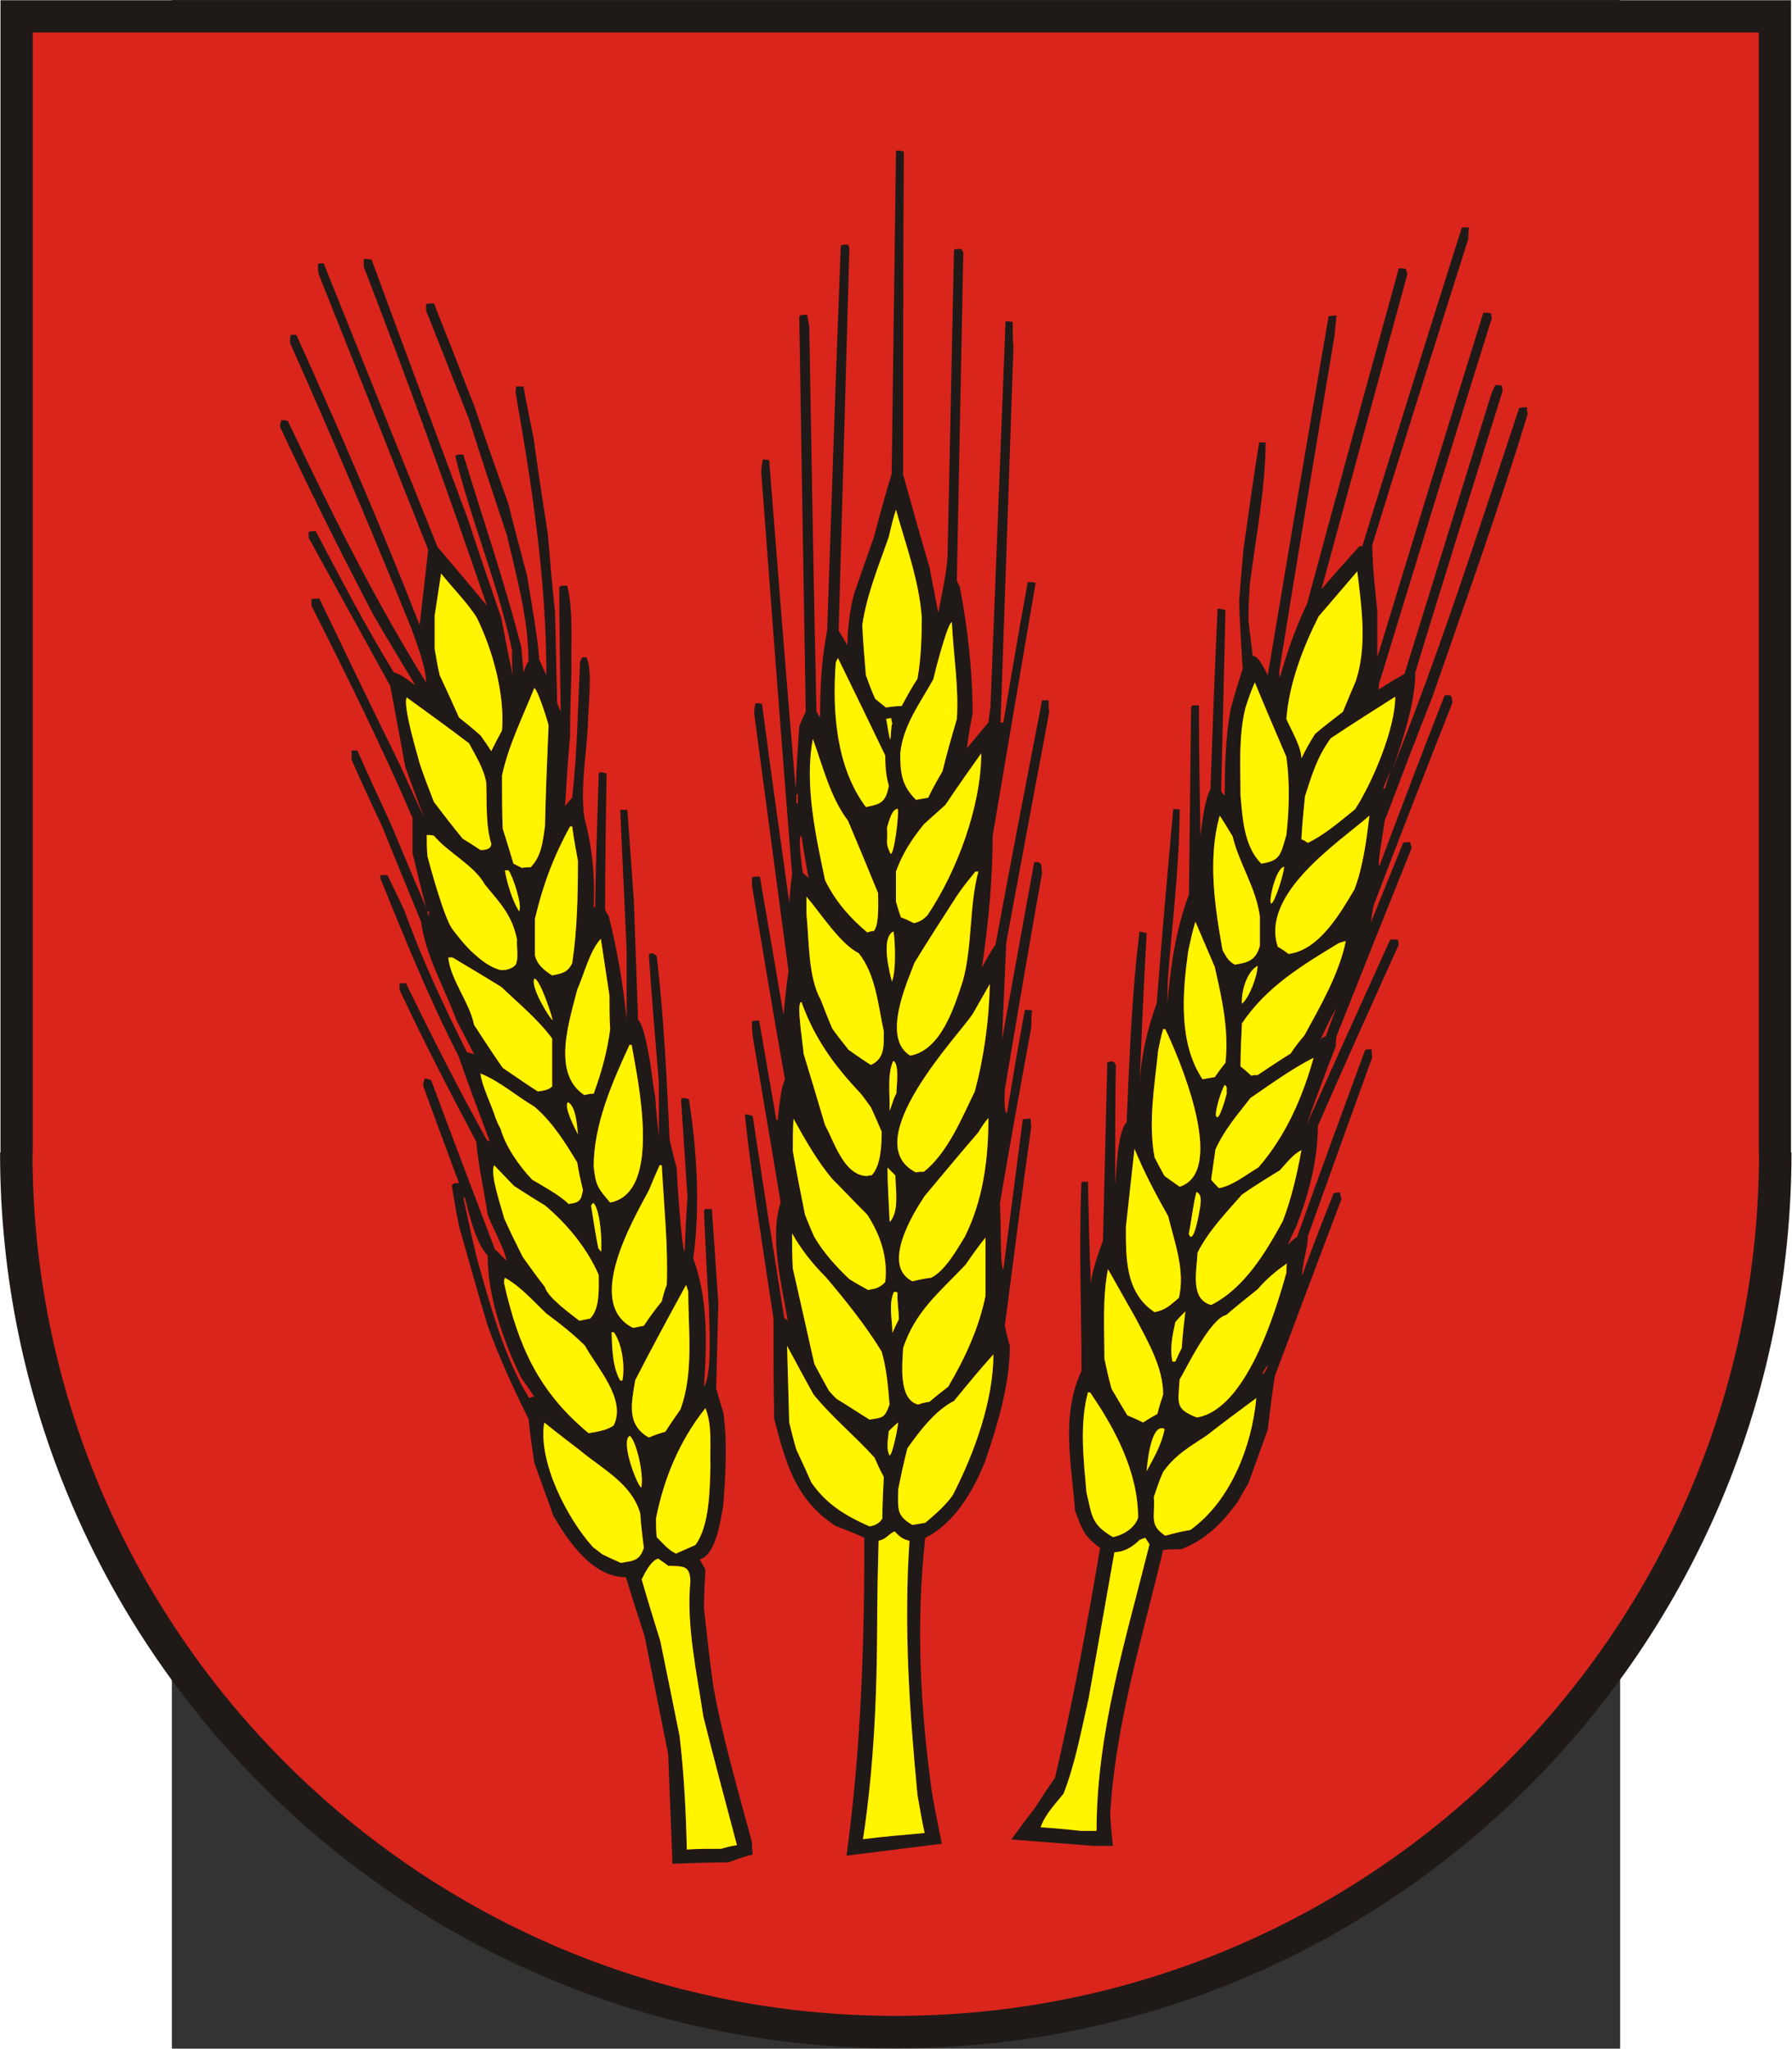 <?xml version="1.0" encoding="UTF-8" standalone="no"?>
<!-- Creator: CorelDRAW -->
<svg
   xmlns:dc="http://purl.org/dc/elements/1.1/"
   xmlns:cc="http://web.resource.org/cc/"
   xmlns:rdf="http://www.w3.org/1999/02/22-rdf-syntax-ns#"
   xmlns:svg="http://www.w3.org/2000/svg"
   xmlns="http://www.w3.org/2000/svg"
   xmlns:sodipodi="http://sodipodi.sourceforge.net/DTD/sodipodi-0.dtd"
   xmlns:inkscape="http://www.inkscape.org/namespaces/inkscape"
   xml:space="preserve"
   width="744.094"
   height="850.519"
   style="shape-rendering:geometricPrecision; text-rendering:geometricPrecision; image-rendering:optimizeQuality; fill-rule:evenodd; clip-rule:evenodd"
   viewBox="0 0 210 297"
   id="svg2"
   sodipodi:version="0.32"
   inkscape:version="0.45.1"
   sodipodi:docname="POL Jabłonowo Pomorskie COA.svg"
   inkscape:output_extension="org.inkscape.output.svg.inkscape"
   sodipodi:docbase="C:\Users\Mistrz\Desktop"
   version="1.0"><rect x="0" y="0" width="210" height="297" fill="#333333" stroke="none"/><sodipodi:namedview
   inkscape:window-height="480"
   inkscape:window-width="640"
   inkscape:pageshadow="2"
   inkscape:pageopacity="0.0"
   guidetolerance="10.0"
   gridtolerance="10.0"
   objecttolerance="10.0"
   borderopacity="1.0"
   bordercolor="#666666"
   pagecolor="#ffffff"
   id="base" />
 <defs
   id="defs4">
  <style
   type="text/css"
   id="style6">
   
    .fil0 {fill:#1F1A17}
    .fil1 {fill:#DA251D}
    .fil2 {fill:#FFF500}
   
  </style>
 </defs>
 <g
   id="Warstwa_x0020_1"
   transform="matrix(1.237,0,0,1.237,-24.918,-35.199)">
  <g
   id="_74539256">
   <path
   id="_73189416"
   class="fil0"
   d="M 0.059,163.516 L 0.059,28.482 L 209.94,28.482 L 209.94,163.515 L 209.993,163.515 L 210,163.515 L 210,163.518 L 209.993,163.518 C 209.992,192.512 198.24,218.762 179.242,237.76 C 160.245,256.757 133.995,268.51 105.002,268.51 L 105.002,268.517 L 104.999,268.517 L 104.999,268.51 C 76.005,268.51 49.755,256.757 30.757,237.759 C 11.76,218.762 0.008,192.513 0.007,163.519 L -0,163.519 L -0,163.516 L 0.007,163.516 L 0.059,163.516 L 0.059,163.516 z "
   style="fill:#1f1a17" />
   <path
   id="_73189224"
   class="fil1"
   d="M 206.182,163.518 L 206.161,163.518 L 206.161,32.262 L 3.838,32.262 L 3.838,163.518 L 3.818,163.518 L 3.818,163.52 L 3.81,163.52 C 3.811,191.449 15.141,216.745 33.457,235.06 C 51.773,253.376 77.069,264.707 104.999,264.707 L 104.999,264.7 L 105.002,264.7 L 105.002,264.707 C 132.931,264.707 158.227,253.376 176.542,235.061 C 194.858,216.745 206.189,191.449 206.189,163.519 L 206.182,163.519 L 206.182,163.518 L 206.182,163.518 z "
   style="fill:#da251d" />
   <path
   id="_73189512"
   class="fil0"
   d="M 78.826,246.885 C 78.658,242.603 78.49,238.32 78.322,234.038 C 77.399,229.42 76.475,224.802 75.551,220.184 C 74.796,217.833 74.04,215.566 73.368,213.299 C 69.422,213.299 66.651,209.101 64.888,206.162 C 64.132,204.063 63.377,201.964 62.621,199.865 C 62.369,198.102 62.117,196.423 61.949,194.743 C 60.186,191.217 58.507,187.522 57.163,183.828 C 55.988,179.881 54.896,176.019 53.805,172.157 C 53.469,170.561 53.217,168.966 52.965,167.455 C 52.965,167.035 53.637,167.119 53.805,167.119 C 52.377,163.256 50.95,159.478 49.606,155.7 C 49.606,155.364 49.691,155.112 49.774,154.86 C 50.026,154.86 50.278,154.944 50.53,155.028 C 52.965,161.577 55.484,168.211 58.003,174.844 C 58.423,175.263 58.843,175.683 59.346,176.187 C 59.346,175.263 57.499,171.821 57.163,170.813 C 56.743,167.959 56.072,165.104 55.82,162.249 C 52.713,156.371 49.606,150.41 46.836,144.449 C 46.836,144.197 46.836,143.945 46.836,143.693 C 47.087,143.693 47.34,143.693 47.591,143.693 C 50.614,149.906 53.721,156.036 57.079,162.081 C 57.163,162.081 57.247,162.165 57.415,162.249 C 56.156,158.89 54.896,155.532 53.721,152.173 C 50.278,145.456 47.423,138.403 44.569,131.35 C 44.569,131.182 44.569,131.098 44.653,131.014 C 44.904,131.014 45.156,131.014 45.408,131.014 C 46.08,132.358 46.752,133.785 47.423,135.213 C 49.438,140.838 52.041,146.38 54.728,151.754 C 54.98,151.837 55.232,151.921 55.568,152.005 C 54.896,150.662 54.225,149.403 53.553,148.143 C 52.209,144.449 49.858,140.418 49.355,136.472 C 47.843,132.778 46.332,129.167 44.904,125.557 C 43.645,122.87 42.386,120.183 41.21,117.496 C 41.21,117.076 41.21,116.74 41.21,116.404 C 41.378,116.404 41.63,116.404 41.882,116.404 C 43.141,119.259 44.485,122.114 45.828,125.053 C 47.172,128.244 48.515,131.518 49.942,134.793 C 49.355,132.61 48.851,130.51 48.347,128.411 C 48.347,126.984 48.347,125.641 48.347,124.297 C 44.736,115.901 40.622,107.588 36.508,99.444 C 36.508,99.192 36.508,98.94 36.508,98.688 C 36.76,98.604 37.096,98.604 37.432,98.604 C 40.538,105.069 43.645,111.535 46.836,118 C 47.759,120.015 48.683,122.114 49.691,124.213 C 48.935,122.198 48.179,120.267 47.507,118.336 C 46.92,115.145 46.332,111.954 45.744,108.848 C 42.553,103.054 39.363,97.261 36.172,91.467 C 36.172,91.215 36.172,90.963 36.172,90.796 C 36.424,90.711 36.676,90.711 37.012,90.711 C 39.951,96.253 42.889,101.963 46.164,107.252 C 47.087,107.504 47.843,108.176 48.683,108.764 C 47.004,105.993 45.324,103.222 43.729,100.451 C 39.951,93.23 36.256,85.841 32.814,78.453 C 32.814,78.201 32.898,77.949 32.982,77.697 C 33.233,77.697 33.485,77.697 33.737,77.781 C 38.691,88.193 43.813,98.604 49.942,108.428 C 49.942,106.665 48.851,103.894 48.263,102.215 C 43.729,91.047 38.943,79.712 33.989,68.629 C 33.989,68.293 33.989,67.957 34.073,67.705 C 34.241,67.705 34.493,67.705 34.745,67.705 C 39.783,78.873 44.736,90.292 49.187,101.711 C 49.523,98.772 49.858,95.833 50.194,92.894 C 45.912,82.063 41.63,71.316 37.348,60.568 C 37.264,60.149 37.264,59.729 37.264,59.393 C 37.432,59.309 37.684,59.309 37.935,59.309 C 42.386,70.392 46.836,81.475 51.286,92.559 C 53.217,94.826 55.148,97.093 57.079,99.444 C 52.545,86.177 47.675,72.743 42.638,59.729 C 42.638,59.393 42.638,59.057 42.638,58.805 C 42.889,58.805 43.225,58.805 43.561,58.889 C 47.255,68.965 51.034,79.04 54.812,89.2 C 56.072,93.062 57.415,96.925 58.758,100.871 C 59.178,103.054 59.598,105.321 60.102,107.588 C 60.018,106.581 60.018,105.573 60.018,104.65 C 58.423,97.009 55.232,89.536 53.385,81.979 C 53.385,81.643 54.141,81.727 54.309,81.727 C 56.575,89.2 59.178,96.757 61.109,104.314 C 61.194,105.237 61.277,106.245 61.361,107.252 C 61.529,106.749 61.697,106.329 61.949,105.909 C 61.949,101.039 60.522,95.917 59.43,91.215 C 57.919,86.681 56.408,82.147 54.98,77.613 C 53.301,73.331 51.622,69.049 49.942,64.85 C 49.942,64.599 49.942,64.347 49.942,64.095 C 50.194,64.011 50.53,64.011 50.866,64.011 C 52.461,68.041 54.057,72.071 55.652,76.186 C 56.911,79.964 58.255,83.743 59.598,87.521 C 60.27,90.292 61.026,93.062 61.781,95.917 C 62.285,99.192 62.957,102.466 63.209,105.741 C 63.461,106.329 63.712,106.916 64.048,107.588 C 64.048,96.505 62.369,85.422 60.438,74.506 C 60.438,74.254 60.438,74.003 60.522,73.751 C 60.774,73.751 61.026,73.751 61.361,73.751 C 61.697,75.682 62.117,77.697 62.537,79.712 C 63.041,83.49 63.628,87.269 64.216,91.047 C 64.468,94.07 64.72,97.093 65.056,100.115 C 65.14,103.642 65.224,107.169 65.308,110.779 C 65.392,111.115 65.56,111.451 65.728,111.871 C 65.644,107.001 65.56,102.131 65.56,97.345 C 65.56,97.009 66.315,97.093 66.483,97.093 C 67.239,100.115 66.903,103.894 66.987,107.001 C 66.903,109.603 66.819,112.206 66.819,114.809 C 66.567,117.496 66.399,120.183 66.231,122.954 C 66.483,122.618 66.735,122.282 67.071,121.946 C 67.659,116.74 67.743,111.283 67.995,105.993 C 68.079,105.825 68.162,105.657 68.247,105.489 C 68.415,105.489 68.582,105.489 68.75,105.489 C 69.506,107.084 68.918,111.367 68.918,113.298 C 68.75,116.908 67.995,120.687 68.498,124.297 C 69.422,127.656 69.758,131.266 69.59,134.793 C 69.59,134.793 69.674,134.793 69.758,134.793 C 69.842,129.587 70.01,124.381 70.178,119.175 C 70.178,118.755 70.933,119.091 71.101,119.091 C 71.017,124.381 70.933,129.671 70.933,135.044 C 71.017,135.296 71.185,135.548 71.353,135.8 C 72.361,139.831 73.032,143.777 73.452,147.891 C 73.452,145.12 73.452,142.434 73.452,139.746 C 73.2,134.289 72.949,128.831 72.697,123.374 C 72.949,123.374 73.2,123.374 73.536,123.374 C 73.788,126.816 74.04,130.343 74.292,133.869 C 74.46,138.571 74.628,143.273 74.796,147.975 C 75.551,148.731 75.971,151.837 76.223,153.013 C 76.391,154.356 76.559,155.7 76.811,157.043 C 76.895,158.555 77.063,160.066 77.231,161.661 C 77.231,159.562 77.231,157.463 77.231,155.364 C 76.811,150.326 76.391,145.288 76.055,140.334 C 76.139,140.25 76.307,140.166 76.475,140.166 C 76.643,140.25 76.811,140.334 76.979,140.502 C 77.818,147.639 78.154,154.86 78.49,161.997 C 78.742,163.089 78.994,164.18 79.33,165.356 C 79.33,166.279 79.918,175.095 80.253,175.095 C 80.337,172.996 80.421,170.897 80.589,168.798 C 80.337,164.936 80.085,161.157 79.834,157.379 C 79.834,156.959 80.589,157.211 80.757,157.295 C 81.681,163.256 82.101,169.89 81.261,175.935 C 83.024,180.721 82.856,185.927 82.52,190.965 C 83.528,189.453 83.108,183.492 83.108,181.813 C 82.856,178.034 82.688,174.256 82.52,170.477 C 82.52,170.31 82.604,170.226 82.688,170.142 C 82.94,170.142 83.192,170.142 83.444,170.142 C 83.696,173.752 83.948,177.446 84.2,181.141 C 84.116,184.416 84.032,187.774 83.948,191.133 C 84.2,192.056 84.452,192.98 84.787,193.988 C 85.291,197.514 85.039,201.292 84.787,204.819 C 84.535,206.246 83.948,210.78 82.017,211.2 C 82.184,211.536 82.436,211.956 82.688,212.376 C 82.604,213.887 82.52,215.398 82.52,216.994 C 82.856,220.017 83.192,223.039 83.612,226.062 C 84.704,232.191 86.551,238.405 88.146,244.366 C 88.146,244.786 88.146,245.29 88.23,245.793 C 87.222,246.045 86.299,246.381 85.375,246.717 C 83.192,246.717 81.009,246.801 78.826,246.885 L 78.826,246.885 z M 99.226,245.93 C 100.882,233.799 101.336,221.518 101.311,208.681 C 100.304,208.177 98.893,207.674 97.886,207.254 C 93.184,204.147 92.092,199.865 90.749,194.743 C 90.665,190.797 90.665,186.851 90.665,182.988 C 89.49,175.095 88.146,166.951 87.306,159.058 C 87.558,159.058 87.894,159.142 88.23,159.226 C 89.406,167.119 90.665,175.012 91.924,182.904 C 92.008,182.988 92.176,183.072 92.344,183.24 C 91.673,179.294 90.161,173.416 91.505,169.386 C 90.413,162.837 89.322,156.371 88.23,149.906 C 88.146,149.319 88.146,148.731 88.146,148.143 C 88.398,148.059 88.65,148.059 88.986,148.059 C 89.657,151.921 90.329,155.784 91.001,159.73 C 91.001,159.73 91.085,159.73 91.169,159.73 C 91.253,158.555 91.421,157.463 91.588,156.371 C 91.673,155.868 91.841,155.364 92.008,154.944 C 90.665,147.387 89.406,139.831 88.146,132.274 C 88.146,131.938 88.146,131.602 88.146,131.266 C 88.398,131.182 88.734,131.182 89.07,131.182 C 89.993,136.556 90.917,141.93 91.841,147.387 C 92.008,145.624 92.176,143.945 92.428,142.266 C 91.085,132.19 89.741,122.114 88.398,112.038 C 88.398,111.619 88.482,111.199 88.566,110.863 C 88.818,110.863 89.07,110.863 89.322,110.947 C 90.329,118.671 91.421,126.396 92.512,134.205 C 92.596,133.113 92.68,132.022 92.848,130.93 C 91.588,115.229 90.413,99.528 89.237,83.91 C 89.237,83.323 89.322,82.819 89.406,82.315 C 89.657,82.315 89.909,82.315 90.161,82.399 C 91.169,95.246 92.176,108.092 93.268,120.939 C 93.352,118.42 93.52,115.985 93.688,113.55 C 93.939,112.962 94.191,112.374 94.443,111.871 C 94.191,96.421 93.939,80.972 93.688,65.606 C 93.688,65.27 94.443,65.354 94.611,65.354 C 94.695,65.774 94.779,66.194 94.863,66.698 C 95.115,81.727 95.367,96.757 95.703,111.787 C 95.787,112.038 95.955,112.29 96.123,112.542 C 96.123,109.1 96.291,105.657 96.962,102.299 C 97.466,87.269 97.97,72.239 98.558,57.21 C 98.809,57.126 99.061,57.126 99.397,57.126 C 99.397,57.21 99.481,57.294 99.565,57.462 C 99.145,72.407 98.725,87.353 98.306,102.382 C 98.642,102.886 98.977,103.474 99.313,104.062 C 99.397,101.963 99.565,99.948 100.153,97.932 C 100.909,95.749 101.664,93.566 102.42,91.467 C 103.092,88.948 103.763,86.429 104.519,83.994 C 104.687,71.4 104.855,58.805 105.023,46.294 C 105.023,45.874 105.778,46.21 105.946,46.21 C 105.862,58.805 105.862,71.4 105.862,84.078 C 106.87,87.689 107.878,91.299 108.969,94.994 C 109.305,96.757 109.641,98.52 109.977,100.283 C 110.397,98.1 110.9,95.917 111.068,93.734 C 111.32,81.727 111.572,69.72 111.824,57.714 C 112.076,57.63 112.328,57.63 112.664,57.63 C 112.748,57.714 112.832,57.881 112.915,58.049 C 112.664,70.812 112.412,83.658 112.16,96.505 C 112.244,96.673 112.328,96.925 112.496,97.177 C 113.419,101.963 114.007,107.169 114.007,112.038 C 113.755,113.382 113.503,114.725 113.335,116.153 C 114.175,115.145 115.015,114.138 115.854,113.13 C 115.938,112.458 116.022,111.787 116.106,111.199 C 116.694,96.169 117.282,81.14 117.869,66.11 C 118.121,66.11 118.373,66.11 118.709,66.194 C 118.709,67.202 118.709,68.209 118.793,69.217 C 118.289,83.826 117.785,98.436 117.282,113.13 C 117.366,113.13 117.45,113.13 117.617,113.13 C 118.541,107.588 119.465,102.131 120.472,96.673 C 120.724,96.673 121.06,96.673 121.396,96.757 C 119.717,106.581 118.037,116.488 116.358,126.396 C 116.358,131.518 115.854,136.724 115.099,141.846 C 115.602,140.922 116.106,139.999 116.694,139.159 C 118.457,129.587 120.304,120.015 122.151,110.527 C 122.403,110.527 122.655,110.527 122.907,110.527 C 122.907,110.947 122.907,111.367 122.991,111.871 C 121.312,120.855 119.632,129.839 117.953,138.907 C 117.785,142.685 117.617,146.464 117.45,150.326 C 118.709,143.357 119.968,136.388 121.228,129.503 C 122.319,129.419 121.984,129.923 122.151,130.762 C 120.64,139.159 119.213,147.639 117.785,156.119 C 117.785,156.456 117.617,158.89 118.037,158.89 C 118.709,154.86 119.381,150.83 120.136,146.8 C 120.388,146.8 120.64,146.8 120.976,146.883 C 120.892,147.471 120.892,148.143 120.892,148.815 C 119.632,155.7 118.373,162.585 117.198,169.554 C 117.366,170.981 117.198,177.195 117.617,177.195 C 118.373,171.317 119.129,165.44 119.885,159.646 C 120.136,159.562 120.472,159.562 120.808,159.562 C 120.808,159.814 120.808,160.066 120.892,160.402 C 119.8,168.211 118.793,176.019 117.785,183.828 C 117.953,184.584 118.121,185.339 118.373,186.179 C 118.373,190.713 116.946,195.331 115.518,199.613 C 114.175,203.056 111.894,207.006 108.452,208.686 C 107.348,218.742 107.872,228.571 109.221,238.405 C 109.557,240.42 109.977,242.435 110.397,244.534 C 106.366,245.038 103.256,245.426 99.226,245.93 L 99.226,245.93 z M 80.505,245.206 C 80.421,240.839 80.169,236.305 79.666,231.939 C 78.91,228.161 78.154,224.466 77.399,220.772 C 76.643,218.337 75.887,215.902 75.216,213.551 C 75.635,212.711 76.307,211.368 77.147,211.116 C 77.483,211.368 77.902,211.62 78.322,211.956 C 80.085,212.04 80.841,211.872 80.925,213.719 C 80.421,218.925 81.681,224.466 82.436,229.588 C 83.696,234.626 85.039,239.664 86.383,244.702 C 85.711,244.786 85.123,244.954 84.535,245.122 C 83.192,245.122 81.849,245.122 80.505,245.206 L 80.505,245.206 z M 128.197,244.786 C 124.922,244.534 121.732,244.282 118.541,244.03 C 119.465,242.771 120.388,241.511 121.312,240.336 C 122.068,239.16 122.823,237.985 123.663,236.809 C 125.762,227.909 127.441,218.841 128.953,209.857 C 127.021,208.513 126.77,207.506 126.014,205.49 C 125.594,199.949 124.335,194.323 126.77,189.118 C 126.77,181.729 126.434,174.34 126.77,166.951 C 127.021,166.951 127.273,166.951 127.525,166.951 C 127.609,170.897 127.693,174.844 127.861,178.79 C 128.113,177.111 128.701,175.431 129.288,173.836 C 129.457,166.867 129.624,159.898 129.792,152.929 C 130.212,152.929 130.464,152.593 130.8,153.265 C 130.716,157.883 130.716,162.585 130.716,167.287 C 130.884,165.691 130.968,161.073 132.059,159.982 C 132.395,152.593 132.647,144.952 133.571,137.647 C 133.823,137.647 134.074,137.731 134.41,137.815 C 134.074,143.693 133.823,149.571 133.571,155.532 C 133.739,152.341 134.494,148.983 135.586,146.044 C 136.174,138.403 136.845,130.846 137.517,123.29 C 137.769,123.29 138.021,123.29 138.273,123.29 C 138.273,129.671 137.433,136.388 136.929,142.769 C 136.845,143.861 136.845,144.952 136.845,146.044 C 137.181,141.762 137.853,137.312 139.364,133.281 C 139.448,125.977 139.532,118.671 139.616,111.451 C 139.616,111.283 139.7,111.199 139.784,111.115 C 140.036,111.115 140.288,111.115 140.54,111.115 C 140.54,116.153 140.624,121.274 140.708,126.396 C 140.959,124.717 141.127,122.45 141.883,120.939 C 142.135,113.886 142.387,106.833 142.723,99.78 C 142.975,99.78 143.31,99.864 143.646,99.948 C 143.478,107.001 143.31,114.053 143.143,121.191 C 143.226,121.359 143.394,121.526 143.562,121.694 C 143.562,118.336 143.646,114.977 144.234,111.619 C 144.654,110.023 145.158,108.428 145.661,106.833 C 145.494,104.146 145.326,101.459 145.242,98.856 C 145.41,96.841 145.577,94.826 145.745,92.894 C 146.333,88.696 146.921,84.498 147.593,80.3 C 147.845,80.3 148.096,80.3 148.348,80.3 C 148.348,85.59 147.173,91.635 146.501,96.925 C 146.417,98.268 146.333,99.696 146.333,101.123 C 146.501,102.466 146.669,103.894 146.837,105.321 C 147.593,105.321 148.264,107.001 148.6,107.588 C 150.951,93.566 153.302,79.544 155.737,65.522 C 155.989,65.438 156.325,65.438 156.661,65.438 C 156.577,66.278 156.493,67.118 156.409,67.957 C 154.226,80.972 152.043,94.07 149.944,107.169 C 149.944,107.336 149.944,107.588 150.028,107.84 C 150.867,104.901 151.875,101.963 153.218,99.192 C 156.745,86.093 160.355,72.995 163.966,59.897 C 165.057,59.897 164.721,59.981 164.973,60.568 C 161.615,72.827 158.256,85.17 154.898,97.513 C 156.325,95.833 157.836,94.154 159.348,92.475 C 159.432,92.475 159.516,92.475 159.684,92.475 C 163.546,79.964 167.408,67.537 171.355,55.111 C 171.607,55.111 171.858,55.111 172.194,55.111 C 172.11,55.531 172.11,55.95 172.11,56.454 C 168.332,68.377 164.554,80.3 160.859,92.307 C 160.859,94.826 161.195,97.513 161.447,100.115 C 161.447,101.879 161.447,103.642 161.447,105.489 C 165.561,91.971 169.675,78.537 173.874,65.102 C 174.125,65.102 174.461,65.102 174.797,65.186 C 174.797,65.354 174.797,65.522 174.881,65.69 C 170.431,79.88 166.065,94.154 161.699,108.428 C 161.615,108.68 161.615,108.932 161.615,109.267 C 162.622,108.596 163.63,108.008 164.637,107.42 C 167.996,96.589 171.355,85.758 174.713,74.926 C 174.881,74.422 175.049,74.003 175.301,73.583 C 175.553,73.583 175.805,73.583 176.056,73.667 C 176.056,73.835 176.056,74.003 176.14,74.254 C 172.698,85.254 169.256,96.253 165.897,107.252 C 165.897,110.863 164.386,115.313 163.21,118.671 C 168.752,104.818 173.37,90.46 178.072,76.27 C 178.323,76.186 178.659,76.186 178.995,76.186 C 178.995,76.438 178.995,76.689 179.079,76.941 C 175.721,88.025 171.69,99.192 167.912,110.107 C 165.981,114.977 164.134,119.847 162.286,124.717 C 162.286,125.221 161.363,129.923 161.699,129.923 C 164.218,123.206 166.737,116.573 169.339,109.939 C 170.347,109.855 170.095,110.107 170.263,110.779 C 167.156,118.671 164.05,126.564 161.027,134.541 C 160.859,135.213 160.775,135.884 160.691,136.556 C 161.951,133.449 163.21,130.343 164.469,127.236 C 164.721,127.152 164.973,127.152 165.309,127.152 C 165.309,127.32 165.393,127.572 165.477,127.824 C 162.538,135.129 159.6,142.517 156.661,149.906 C 156.577,150.242 156.577,150.662 156.577,151.082 C 155.401,154.104 154.226,157.211 153.134,160.318 C 156.409,153.013 159.684,145.792 162.958,138.571 C 163.21,138.571 163.546,138.571 163.882,138.571 C 163.882,138.739 163.882,138.907 163.966,139.159 C 160.775,146.212 157.584,153.265 154.478,160.402 C 154.478,164.432 153.386,168.462 151.959,172.157 C 151.623,172.828 151.287,173.584 150.951,174.34 C 151.287,174.004 151.623,173.668 152.043,173.416 C 154.646,166.111 157.333,158.806 160.019,151.502 C 160.271,151.418 160.523,151.418 160.775,151.418 C 160.775,151.669 160.775,152.005 160.859,152.341 C 158.34,159.31 155.821,166.279 153.302,173.332 C 153.302,174.844 152.631,176.439 152.631,177.95 C 153.806,174.676 155.065,171.485 156.325,168.294 C 156.577,168.211 156.829,168.211 157.081,168.211 C 157.081,168.462 157.165,168.714 157.249,168.966 C 154.646,175.851 152.043,182.736 149.44,189.705 C 149.104,191.804 148.852,193.903 148.6,196.003 C 147.845,198.102 147.089,200.201 146.333,202.3 C 145.913,202.972 145.494,203.727 145.074,204.483 C 143.226,207.002 141.295,208.933 138.441,210.025 C 137.685,210.025 137.013,210.025 136.341,210.108 C 133.906,220.352 130.716,230.596 130.128,241.175 C 130.212,242.351 130.296,243.526 130.464,244.786 C 129.708,244.786 128.953,244.786 128.197,244.786 L 128.197,244.786 z M 101.157,243.999 C 102.44,235.603 102.796,227.154 102.823,218.673 C 102.823,215.398 102.906,212.208 102.991,209.017 C 103.914,208.849 104.099,208.261 104.855,207.925 C 105.443,208.513 105.765,208.853 106.605,209.021 C 105.922,219.166 106.608,228.986 107.542,238.824 C 107.794,240.252 108.046,241.763 108.382,243.274 C 105.611,243.526 103.844,243.663 101.157,243.999 L 101.157,243.999 z M 126.686,243.023 C 125.09,242.855 123.495,242.687 121.984,242.603 C 122.487,241.091 123.747,239.832 124.67,238.656 C 126.014,235.214 126.77,231.184 127.609,227.489 C 128.617,221.78 129.624,216.07 130.632,210.361 C 131.807,210.361 132.815,209.689 133.571,208.933 C 133.739,208.849 133.99,208.765 134.242,208.681 C 134.41,208.933 134.578,209.185 134.746,209.437 C 131.975,220.52 128.533,231.519 128.533,243.023 C 127.861,243.023 127.273,243.023 126.686,243.023 L 126.686,243.023 z M 72.781,211.62 C 72.025,211.284 71.269,210.948 70.598,210.612 C 70.178,210.276 69.842,210.025 69.506,209.773 C 66.483,206.414 63.041,199.781 63.796,195.163 C 65.14,196.255 66.567,197.346 67.995,198.438 C 70.598,200.621 74.04,202.3 75.048,205.827 C 75.132,207.17 75.299,208.513 75.467,209.857 C 74.964,211.452 74.124,211.368 72.781,211.62 L 72.781,211.62 z M 79.246,210.528 C 78.322,210.108 77.65,209.269 76.979,208.597 C 76.895,207.842 76.895,207.086 76.895,206.414 C 77.818,201.712 79.666,197.262 82.688,193.484 C 83.528,195.583 83.192,198.018 83.276,200.285 C 83.192,202.972 83.192,207.254 81.513,209.521 C 80.757,209.857 80.001,210.193 79.246,210.528 L 79.246,210.528 z M 130.464,208.597 C 127.861,207.086 128.029,206.078 127.357,203.392 C 127.021,199.529 126.518,195.415 127.525,191.637 C 127.609,191.637 127.693,191.637 127.777,191.637 C 130.716,195.919 133.403,200.956 133.403,206.33 C 132.983,207.59 131.639,208.345 130.464,208.597 z M 136.593,208.429 C 134.662,207.17 135.418,206.246 135.25,203.895 C 135.586,202.887 135.922,201.88 136.341,200.956 C 137.769,198.941 139.448,198.018 141.463,196.674 C 143.394,195.163 145.326,193.736 147.257,192.308 C 146.753,197.934 144.234,204.399 139.532,207.757 C 138.524,207.925 137.517,208.177 136.593,208.429 L 136.593,208.429 z M 101.916,207.338 C 99.061,206.078 96.878,204.735 95.115,202.216 C 94.527,200.872 93.939,199.613 93.352,198.353 C 93.016,197.262 92.764,196.171 92.512,195.163 C 92.428,192.14 92.344,189.118 92.26,186.179 C 93.268,188.026 94.275,189.957 95.367,191.888 C 97.466,194.491 100.237,196.758 102.504,199.277 C 102.84,200.033 103.176,200.789 103.595,201.544 C 103.511,203.139 103.427,204.735 103.427,206.414 C 103.092,207.002 102.504,207.254 101.916,207.338 L 101.916,207.338 z M 106.954,207.17 C 105.023,206.078 105.275,205.239 105.275,203.056 C 105.611,201.376 105.946,199.781 106.366,198.186 C 107.794,196.171 109.641,193.736 111.824,192.644 C 113.335,190.797 114.847,188.95 116.442,187.186 C 116.442,192.644 114.175,198.857 111.656,203.727 C 110.732,204.987 109.641,205.91 108.465,206.918 C 107.962,207.002 107.458,207.086 106.954,207.17 z M 75.158,202.817 C 74.487,202.145 72.723,197.221 73.837,196.731 C 74.598,197.384 75.517,201.306 75.158,202.817 z M 134.41,200.872 C 134.41,200.621 134.83,195.079 136.509,195.919 C 136.174,197.766 135.25,199.277 134.41,200.872 z M 104.267,199.025 C 103.847,198.186 104.099,197.094 104.183,196.171 C 104.519,195.835 104.855,195.499 105.275,195.163 C 105.275,195.667 104.603,199.025 104.267,199.025 z M 76.055,196.926 C 73.368,195.415 74.04,192.812 74.46,190.209 C 76.391,186.431 78.406,182.736 80.421,179.042 C 80.505,179.294 80.589,179.546 80.673,179.798 C 80.673,184.332 81.345,189.369 79.75,193.652 C 79.162,194.491 78.574,195.331 77.986,196.255 C 77.315,196.423 76.643,196.674 76.055,196.926 L 76.055,196.926 z M 69.002,196.423 C 63.125,191.552 60.774,186.263 59.094,178.874 C 59.094,178.622 59.094,178.37 59.178,178.202 C 61.026,179.21 62.537,180.973 64.048,182.4 C 65.644,183.576 67.239,184.835 68.582,186.179 C 69.926,188.698 73.452,192.392 71.941,195.499 C 71.185,196.087 69.926,196.255 69.002,196.423 L 69.002,196.423 z M 133.99,195.163 C 133.319,194.827 132.731,194.575 132.143,194.323 C 131.472,193.232 130.884,192.224 130.296,191.217 C 129.96,190.041 129.708,188.865 129.457,187.69 C 129.457,184.248 129.204,180.553 129.876,177.195 C 130.968,179.126 132.059,181.057 133.151,182.988 C 134.578,185.759 136.341,188.698 136.341,191.888 C 136.09,192.644 135.838,193.4 135.67,194.155 C 135.082,194.491 134.494,194.827 133.99,195.163 L 133.99,195.163 z M 101.916,194.827 C 100.573,193.988 99.313,193.148 98.054,192.392 C 97.718,192.056 97.382,191.72 97.13,191.385 C 96.542,190.293 95.955,189.285 95.451,188.278 C 94.611,184.499 93.772,180.805 92.932,177.111 C 92.848,175.683 92.848,174.34 92.848,172.996 C 93.939,174.928 95.199,176.523 96.794,178.118 C 99.145,180.889 101.496,183.828 103.344,186.851 C 103.931,188.865 104.099,190.965 104.267,193.064 C 103.679,194.659 103.511,194.575 101.916,194.827 z M 140.288,194.575 C 137.685,193.568 138.105,192.896 138.273,190.125 C 138.776,189.369 141.799,182.988 143.73,182.568 C 144.906,181.561 146.165,180.553 147.425,179.546 C 148.432,178.37 149.608,177.363 150.867,176.523 C 150.783,176.859 150.783,177.195 150.783,177.614 C 149.524,182.148 146.081,193.652 140.288,194.575 L 140.288,194.575 z M 107.626,193.064 C 105.275,192.476 105.778,188.278 105.862,186.431 C 107.29,182.148 110.061,179.965 113.167,176.691 C 113.923,175.599 114.679,174.508 115.518,173.5 C 115.518,175.767 115.518,178.034 115.518,180.301 C 114.763,184.08 113.083,187.69 111.152,190.965 C 110.397,191.552 109.641,192.14 108.969,192.728 C 108.465,192.812 108.046,192.896 107.626,193.064 L 107.626,193.064 z M 62.033,192.308 C 59.094,187.606 57.415,181.225 55.904,175.935 C 55.316,173.5 54.812,171.149 54.309,168.798 C 54.309,168.798 54.392,168.798 54.476,168.798 C 54.98,170.729 55.82,174.256 57.163,175.599 C 57.163,180.469 59.011,185.675 61.109,189.957 C 61.613,190.629 62.117,191.385 62.621,192.14 C 62.369,192.14 62.201,192.224 62.033,192.308 z M 72.697,190.249 C 71.736,188.57 71.762,186.263 71.689,184.584 C 71.773,184.584 71.857,184.584 71.941,184.584 C 72.959,185.927 73.275,188.738 72.949,190.249 C 72.865,190.249 72.781,190.249 72.697,190.249 L 72.697,190.249 z M 147.929,189.537 C 148.096,189.118 148.348,188.782 148.6,188.446 C 148.516,188.865 148.264,189.369 147.929,189.537 z M 137.433,188.026 C 137.097,186.514 137.433,184.919 137.769,183.408 C 138.105,182.988 138.524,182.568 138.944,182.148 C 138.776,183.576 138.608,185.003 138.524,186.431 C 138.273,186.934 138.021,187.438 137.769,188.026 C 137.601,188.026 137.517,188.026 137.433,188.026 z M 104.603,184.667 C 104.603,183.24 104.121,181.198 104.793,179.855 C 104.877,179.855 105.045,179.855 105.213,179.939 C 105.129,180.946 105.359,181.981 105.359,183.072 C 105.107,183.576 104.855,184.08 104.603,184.667 L 104.603,184.667 z M 74.208,184.08 C 68.498,181.225 74.124,171.569 76.055,167.959 C 76.475,166.951 76.895,165.943 77.315,165.02 C 77.399,165.02 77.483,165.02 77.567,165.02 C 77.818,169.638 78.322,174.424 78.154,179.042 C 77.902,179.63 77.734,180.301 77.567,180.973 C 76.811,181.897 76.139,182.82 75.467,183.828 C 75.048,183.912 74.628,183.996 74.208,184.08 L 74.208,184.08 z M 67.911,183.24 C 67.155,182.652 64.132,180.469 63.88,179.294 C 62.957,178.118 62.117,176.943 61.277,175.767 C 60.522,174.256 59.766,172.744 59.094,171.233 C 58.758,169.89 57.415,166.111 57.919,165.02 C 58.675,165.775 59.43,166.615 60.27,167.455 C 61.445,168.211 62.621,168.966 63.88,169.722 C 66.483,171.905 68.834,174.76 70.178,177.866 C 70.178,179.462 70.346,181.813 69.17,182.988 C 68.75,183.072 68.331,183.156 67.911,183.24 z M 135.334,182.233 C 131.891,179.965 131.975,175.851 131.975,172.241 C 132.311,169.134 132.647,166.111 132.983,163.089 C 134.074,165.775 135.502,168.462 136.929,170.981 C 137.685,174.088 138.944,177.363 138.189,180.553 C 137.181,181.393 136.677,181.981 135.334,182.233 L 135.334,182.233 z M 141.967,181.393 C 139.448,180.721 140.288,177.363 140.372,175.263 C 141.631,172.744 143.73,170.561 145.577,168.462 C 147.005,167.455 148.516,166.531 150.028,165.608 C 150.783,164.768 151.623,163.676 152.547,163.256 C 152.043,166.028 151.371,168.966 150.363,171.569 C 148.348,175.263 145.829,179.462 141.967,181.393 z M 101.748,179.63 C 100.993,179.21 100.237,178.79 99.565,178.37 C 97.97,176.859 96.542,175.263 95.451,173.416 C 95.031,172.493 94.695,171.653 94.359,170.813 C 93.856,168.294 93.352,165.775 92.932,163.34 C 92.932,162.081 92.932,160.822 93.016,159.562 C 94.359,161.997 95.787,164.516 97.55,166.615 C 98.893,167.959 100.237,169.386 101.664,170.813 C 103.176,173.164 104.099,175.767 103.763,178.706 C 103.092,179.378 102.756,179.462 101.748,179.63 z M 106.954,178.622 C 103.26,176.775 107.038,170.645 108.382,168.63 C 110.481,166.111 112.58,163.593 114.679,161.157 C 115.015,160.57 115.434,159.982 115.854,159.478 C 115.854,164.264 115.266,169.05 113.083,173.416 C 112.16,174.928 110.732,177.446 109.137,178.202 C 108.382,178.286 107.626,178.454 106.954,178.622 L 106.954,178.622 z M 70.465,175.149 C 70.297,174.981 70.213,174.813 70.129,174.729 C 69.877,173.554 69.454,170.852 69.285,169.761 C 69.369,169.593 69.454,169.509 69.537,169.425 C 70.173,169.925 70.597,172.879 70.465,175.149 z M 139.348,173.042 C 139.6,171.867 139.909,169.322 140.245,168.147 C 140.809,168.399 140.813,169.001 140.655,170.072 C 139.805,174.929 139.349,173.042 139.348,173.042 L 139.348,173.042 z M 104.285,171.662 C 104.201,169.815 104.028,167.048 104.028,165.284 C 104.28,165.536 104.616,165.872 104.952,166.208 C 104.952,167.719 105.46,170.486 104.285,171.662 L 104.285,171.662 z M 66.651,169.554 C 65.644,168.546 63.628,167.455 62.369,166.699 C 60.858,165.104 59.262,162.837 58.675,160.738 C 58.423,160.318 58.255,159.898 58.087,159.478 C 57.667,158.051 56.492,155.784 56.324,154.272 C 58.507,155.112 60.606,156.959 62.621,158.135 C 64.72,159.898 66.231,162.333 67.659,164.684 C 67.827,165.775 68.079,166.867 68.331,167.959 C 68.079,169.134 67.995,169.386 66.651,169.554 z M 71.521,169.386 C 70.094,167.707 69.842,167.455 69.59,165.188 C 69.59,160.234 71.773,155.28 73.788,150.914 C 73.872,150.914 73.956,150.914 74.04,150.914 C 74.712,154.86 77.734,168.211 71.521,169.386 L 71.521,169.386 z M 142.891,167.707 C 142.555,167.371 142.219,167.035 141.967,166.699 C 142.135,165.524 142.303,164.348 142.471,163.173 C 143.478,160.905 145.074,159.058 146.585,157.127 C 148.936,155.532 151.455,153.685 153.974,152.425 C 152.631,157.211 150.699,161.577 147.509,165.272 C 146.081,166.111 144.57,167.371 142.891,167.707 L 142.891,167.707 z M 138.273,167.539 C 137.685,167.119 137.097,166.699 136.509,166.279 C 136.09,165.524 135.67,164.768 135.334,164.096 C 134.578,159.982 135.334,155.7 135.754,151.586 C 135.922,150.746 136.09,149.906 136.341,149.066 C 136.425,149.066 136.509,149.066 136.593,149.066 C 138.021,152.005 143.982,165.691 138.273,167.539 L 138.273,167.539 z M 101.664,166.279 C 98.893,166.279 97.718,162.081 96.71,160.318 C 95.871,157.463 95.031,154.692 94.191,151.921 C 94.191,151.166 93.268,145.876 93.939,145.876 C 95.451,150.074 97.718,153.265 100.825,156.539 C 101.244,157.043 101.664,157.631 102.084,158.219 C 102.504,159.142 102.924,160.066 103.344,161.073 C 103.344,162.585 103.26,165.104 102.168,166.195 C 102,166.195 101.832,166.195 101.664,166.279 z M 107.374,165.86 C 100.321,162.333 112.412,149.738 114.007,147.303 C 114.679,146.128 115.35,144.952 116.022,143.777 C 115.938,147.975 115.35,152.341 114.259,156.371 C 112.748,159.478 111.068,163.593 108.297,165.775 C 107.962,165.775 107.626,165.775 107.374,165.86 L 107.374,165.86 z M 67.743,161.409 C 67.323,160.57 66.064,158.135 66.567,157.631 C 67.491,158.051 67.659,160.402 67.743,161.409 z M 104.267,158.639 C 104.351,156.791 103.954,154.378 104.709,152.783 C 105.465,153.119 105.071,155.846 105.071,156.601 C 104.652,157.357 104.603,157.883 104.267,158.639 L 104.267,158.639 z M 142.517,159.161 C 142.505,158.358 143.078,156.488 143.533,155.607 C 143.953,155.776 143.719,156.168 143.803,156.588 C 143.278,158.537 142.736,159.968 142.517,159.161 z M 68.498,156.791 C 64.636,154.272 66.735,148.143 67.659,144.449 C 68.415,142.769 69.17,139.746 70.43,138.487 C 70.766,140.67 71.101,142.853 71.437,145.12 C 71.437,146.38 71.437,147.723 71.521,149.066 C 71.185,151.669 70.513,154.104 69.59,156.624 C 69.17,156.624 68.834,156.707 68.498,156.791 L 68.498,156.791 z M 63.041,156.371 C 61.613,155.448 60.27,154.524 58.926,153.601 C 57.751,151.921 56.66,150.242 55.568,148.563 C 55.064,145.96 52.797,143.273 52.545,140.67 C 52.713,140.67 52.881,140.67 53.049,140.67 C 54.896,141.762 56.827,142.937 58.758,144.113 C 60.774,146.044 63.041,147.891 64.72,150.158 C 64.72,152.005 64.72,153.853 64.72,155.784 C 64.3,156.204 63.628,156.287 63.041,156.371 z M 116.358,155.784 C 116.442,155.28 116.526,154.86 116.694,154.44 C 116.526,154.86 116.442,155.28 116.358,155.784 z M 140.959,154.944 C 138.105,150.662 138.608,144.785 139.28,139.915 C 139.532,138.739 139.784,137.564 140.12,136.472 C 140.875,138.235 141.631,139.999 142.387,141.762 C 143.226,145.456 144.066,149.15 143.646,153.013 C 143.226,153.517 142.807,154.104 142.387,154.692 C 141.883,154.776 141.379,154.86 140.959,154.944 L 140.959,154.944 z M 146.669,154.524 C 146.249,154.104 145.829,153.769 145.41,153.433 C 145.41,151.754 145.494,150.074 145.577,148.395 C 148.432,144.113 152.631,141.594 156.913,138.991 C 157.165,138.907 157.416,138.823 157.752,138.739 C 156.997,142.517 154.73,146.464 152.882,149.822 C 152.295,150.494 151.791,151.166 151.287,151.921 C 149.944,152.761 148.684,153.601 147.425,154.44 C 147.173,154.44 146.921,154.44 146.669,154.524 L 146.669,154.524 z M 102.084,153.265 C 101.16,152.677 100.321,152.089 99.481,151.502 C 98.809,150.662 98.138,149.822 97.55,148.983 C 97.046,147.807 96.626,146.715 96.207,145.624 C 94.695,142.937 94.863,138.655 94.527,135.548 C 94.527,134.877 94.527,134.205 94.527,133.533 C 96.123,135.381 98.474,139.075 100.657,140.166 C 102.672,142.685 102.924,146.296 103.595,149.319 C 103.595,151.166 103.679,152.509 102.084,153.265 L 102.084,153.265 z M 106.702,152.173 C 103.344,150.158 106.282,143.693 107.206,141.258 C 108.801,138.655 110.481,136.052 112.16,133.449 C 112.832,132.442 113.587,131.518 114.343,130.595 C 114.427,130.595 114.511,130.595 114.679,130.595 C 113.587,134.625 114.007,139.411 112.832,143.525 C 111.824,146.548 110.312,151.502 106.702,152.173 L 106.702,152.173 z M 154.814,150.242 C 155.401,148.983 155.989,147.723 156.661,146.548 C 156.241,147.639 155.821,148.731 155.401,149.906 C 155.149,149.99 154.982,150.074 154.814,150.242 L 154.814,150.242 z M 64.76,148.002 C 64.48,147.866 62.131,144.147 62.635,143.14 C 63.307,143.14 64.832,147.892 64.76,148.002 z M 145.578,146.089 C 145.469,144.829 146.065,142.399 147.408,141.642 C 147.408,142.818 146.418,145.417 145.578,146.089 z M 104.544,143.476 C 103.925,141.153 103.472,138.179 104.739,137.62 C 104.94,138.88 105.048,142.384 104.544,143.476 z M 64.72,142.769 C 63.796,142.182 62.957,141.51 62.705,140.418 C 62.705,138.991 62.705,137.564 62.705,136.136 C 63.628,132.19 64.888,128.831 66.819,125.305 C 66.903,125.305 66.987,125.305 67.071,125.305 C 67.239,126.648 67.491,127.992 67.743,129.335 C 67.743,133.281 67.659,137.479 67.071,141.342 C 66.483,142.517 65.811,142.517 64.72,142.769 L 64.72,142.769 z M 58.507,142.097 C 57.347,141.75 56.349,140.949 55.484,140.166 C 54.55,139.322 53.654,138.166 53.043,137.369 C 52.074,136.105 50.446,130.091 50.11,128.831 C 50.026,127.992 50.026,127.152 50.026,126.312 C 50.278,126.312 50.53,126.312 50.866,126.396 C 52.545,128.411 55.568,129.839 56.827,132.106 C 58.758,134.457 60.018,135.716 60.606,138.571 C 60.522,139.495 60.797,140.46 60.522,141.342 C 60.345,141.908 59.169,142.296 58.507,142.097 L 58.507,142.097 z M 144.738,141.51 C 143.898,141.006 143.814,140.67 143.31,139.831 C 142.387,134.709 141.547,129.083 142.975,124.045 C 143.478,124.801 143.982,125.641 144.486,126.48 C 145.242,129.671 147.257,132.526 147.677,135.884 C 147.677,136.976 147.677,138.151 147.677,139.327 C 147.173,141.006 146.333,141.258 144.738,141.51 L 144.738,141.51 z M 151.035,140.25 C 150.615,139.915 150.196,139.662 149.776,139.411 C 147.761,133.197 156.745,127.32 160.523,124.045 C 160.187,126.816 159.767,130.091 158.76,132.694 C 157.165,135.381 154.646,139.831 151.035,140.25 z M 160.103,138.067 C 160.187,137.564 160.355,137.06 160.523,136.64 C 160.355,137.06 160.187,137.564 160.103,138.067 z M 101.664,137.731 C 99.649,136.052 97.886,134.037 96.71,131.602 C 95.619,126.396 94.275,120.351 95.283,115.061 C 96.459,118.252 97.298,121.862 99.397,124.633 C 100.573,127.404 101.748,130.259 102.924,133.113 C 102.924,133.953 103.092,136.892 102.42,137.564 C 102.168,137.564 101.916,137.647 101.664,137.731 z M 107.122,136.64 C 106.618,136.388 106.114,136.136 105.611,135.968 C 105.359,135.296 105.191,134.709 105.023,134.121 C 105.023,132.946 105.023,131.77 105.023,130.595 C 105.778,128.495 106.87,126.816 108.297,125.053 C 109.137,124.297 109.977,123.541 110.816,122.786 C 112.16,120.771 113.587,118.755 115.015,116.74 C 115.015,122.954 112.16,130.595 108.717,135.716 C 108.213,136.22 107.878,136.472 107.122,136.64 L 107.122,136.64 z M 50.278,135.8 C 50.194,135.632 49.942,135.213 50.278,135.213 C 50.278,135.381 50.278,135.548 50.278,135.8 z M 60.85,135.248 C 60.094,134.156 59.356,131.712 59.188,130.452 C 59.272,130.452 59.44,130.452 59.608,130.452 C 60.112,131.124 61.251,134.554 60.85,135.248 z M 149.031,134.346 C 148.608,134.356 149.54,130.118 150.524,130.046 C 150.455,131.004 149.455,134.108 149.031,134.346 z M 94.779,131.35 C 94.527,131.098 94.275,130.93 94.108,130.762 C 94.108,130.678 93.436,126.396 93.939,126.396 C 94.191,127.992 94.443,129.671 94.779,131.35 L 94.779,131.35 z M 61.194,130.175 C 60.858,130.007 60.522,129.839 60.186,129.671 C 59.766,128.244 59.346,126.9 58.926,125.557 C 58.843,123.457 58.843,121.359 58.843,119.343 C 59.598,115.817 61.277,112.458 62.621,109.1 C 62.957,109.1 64.132,112.71 64.3,113.466 C 64.132,117.412 63.964,121.359 63.88,125.305 C 63.628,127.068 63.461,128.831 62.201,130.091 C 61.865,130.091 61.529,130.091 61.194,130.175 z M 147.845,129.671 C 145.829,127.656 145.661,124.465 145.41,121.694 C 145.41,118.252 145.158,114.725 145.997,111.367 C 146.333,110.359 146.669,109.352 147.089,108.428 C 148.264,111.283 149.524,114.221 150.783,117.16 C 151.203,120.099 151.119,123.374 150.783,126.312 C 150.112,128.579 150.112,129.335 147.845,129.671 L 147.845,129.671 z M 104.383,128.512 C 103.711,127.085 104.101,127.35 103.973,125.433 C 104.243,124.544 104.569,123.252 105.241,123.252 C 105.385,123.972 104.798,128.757 104.383,128.512 L 104.383,128.512 z M 56.324,128.076 C 55.568,127.572 54.896,127.152 54.225,126.732 C 53.049,125.305 51.958,123.877 50.866,122.45 C 50.278,120.939 49.691,119.427 49.187,117.916 C 49.019,117.16 47.172,111.199 47.675,110.191 C 50.11,111.954 52.545,113.718 54.98,115.565 C 55.736,116.992 56.743,118.588 56.995,120.183 C 57.079,122.45 56.911,125.137 57.583,127.32 C 57.583,127.992 56.911,128.076 56.324,128.076 L 56.324,128.076 z M 114.763,127.404 C 114.847,126.984 115.015,126.648 115.183,126.312 C 115.015,126.648 114.847,126.984 114.763,127.404 z M 153.302,127.236 C 153.05,127.068 152.798,126.9 152.547,126.816 C 152.631,125.137 152.798,123.457 152.966,121.778 C 153.806,119.175 154.394,117.16 155.989,114.977 C 158.508,113.298 161.027,111.703 163.546,110.107 C 163.546,113.886 160.859,120.183 158.844,123.29 C 157.081,124.717 155.233,126.312 153.302,127.236 L 153.302,127.236 z M 101.496,123.038 C 97.97,118.336 97.55,111.703 97.97,106.077 C 98.054,105.909 98.138,105.741 98.222,105.573 C 100.069,109.352 101.916,113.13 103.763,116.992 C 103.763,118.168 103.847,119.427 104.183,120.519 C 103.847,122.534 103.176,122.702 101.496,123.038 L 101.496,123.038 z M 93.352,122.618 C 93.352,122.282 93.352,121.946 93.352,121.526 C 93.352,121.526 93.436,121.526 93.52,121.526 C 93.52,121.862 93.52,122.198 93.52,122.618 C 93.52,122.618 93.436,122.618 93.352,122.618 z M 107.374,122.198 C 105.695,120.519 105.527,119.091 105.527,116.74 C 105.862,113.466 107.794,110.947 109.389,108.092 C 109.473,107.672 111.068,101.375 111.572,101.375 C 111.74,104.986 112.412,109.1 112.16,112.71 C 111.572,114.725 110.984,116.74 110.481,118.84 C 109.893,119.847 109.305,120.855 108.801,121.946 C 108.297,122.03 107.794,122.114 107.374,122.198 z M 162.118,120.939 C 162.37,120.183 162.706,119.427 163.042,118.755 C 162.79,119.427 162.538,120.099 162.37,120.855 C 162.286,120.855 162.202,120.855 162.118,120.939 L 162.118,120.939 z M 152.547,117.328 C 152.547,115.985 151.287,113.886 150.783,112.71 C 151.119,108.512 152.714,104.398 154.562,100.703 C 156.073,98.94 157.584,97.177 159.096,95.414 C 159.6,99.612 160.271,104.146 158.928,108.26 C 158.424,109.435 157.92,110.611 157.416,111.871 C 156.325,112.71 155.233,113.55 154.142,114.473 C 153.554,115.397 153.05,116.32 152.547,117.328 z M 57.583,116.488 C 57.163,115.817 56.743,115.229 56.324,114.641 C 55.484,113.886 54.644,113.214 53.805,112.542 C 53.049,110.863 52.293,109.184 51.538,107.588 C 51.286,106.497 51.118,105.489 50.95,104.482 C 50.95,103.138 50.95,101.879 50.95,100.619 C 51.202,98.94 51.454,97.261 51.706,95.665 C 52.965,97.261 54.812,99.108 55.904,100.871 C 57.751,104.65 59.178,109.771 58.843,114.053 C 58.423,114.809 58.003,115.649 57.583,116.488 z M 104.353,115.145 C 104.186,114.809 103.96,113.04 103.876,112.704 C 104.044,112.704 104.212,112.618 104.464,112.618 C 104.464,112.702 104.519,113.13 104.603,113.214 C 104.435,113.466 104.437,114.893 104.353,115.145 z M 103.847,111.367 C 103.427,111.031 103.008,110.695 102.588,110.359 C 102.168,109.435 101.832,108.512 101.496,107.588 C 101.328,105.573 101.16,103.642 101.076,101.711 C 101.58,98.184 103.008,94.742 104.183,91.383 C 104.435,90.292 104.687,89.2 105.023,88.193 C 106.198,92.391 107.71,96.421 108.046,100.787 C 108.046,103.138 107.962,105.657 107.542,108.008 C 106.87,109.016 106.282,110.107 105.695,111.199 C 105.023,111.199 104.435,111.283 103.847,111.367 L 103.847,111.367 z "
   style="fill:#1f1a17" />
   <path
   id="_74511080"
   class="fil2"
   d="M 80.505,245.206 C 80.421,240.84 80.169,236.306 79.666,231.94 C 78.91,228.161 78.154,224.467 77.399,220.772 C 76.643,218.337 75.887,215.902 75.216,213.551 C 75.635,212.712 76.307,211.368 77.147,211.117 C 77.483,211.368 77.903,211.62 78.322,211.956 C 80.085,212.04 80.841,211.872 80.925,213.719 C 80.421,218.925 81.681,224.467 82.436,229.589 C 83.696,234.626 85.039,239.664 86.383,244.702 C 85.711,244.786 85.123,244.954 84.536,245.122 C 83.192,245.122 81.849,245.122 80.505,245.206 L 80.505,245.206 z M 101.157,243.999 C 102.441,235.603 102.796,227.154 102.823,218.673 C 102.823,215.399 102.907,212.208 102.991,209.017 C 103.914,208.85 104.099,208.262 104.855,207.926 C 105.443,208.513 105.765,208.854 106.605,209.022 C 105.922,219.167 106.608,228.987 107.542,238.825 C 107.794,240.252 108.046,241.763 108.382,243.275 C 105.611,243.527 103.844,243.664 101.157,243.999 L 101.157,243.999 z M 126.686,243.023 C 125.09,242.855 123.495,242.687 121.984,242.603 C 122.487,241.092 123.747,239.832 124.671,238.657 C 126.014,235.214 126.77,231.184 127.609,227.489 C 128.617,221.78 129.624,216.071 130.632,210.361 C 131.807,210.361 132.815,209.689 133.571,208.933 C 133.739,208.85 133.99,208.766 134.242,208.681 C 134.41,208.933 134.578,209.185 134.746,209.437 C 131.975,220.52 128.533,231.52 128.533,243.023 C 127.861,243.023 127.273,243.023 126.686,243.023 L 126.686,243.023 z M 72.781,211.62 C 72.025,211.285 71.269,210.948 70.598,210.613 C 70.178,210.277 69.842,210.025 69.506,209.773 C 66.483,206.415 63.041,199.781 63.796,195.163 C 65.14,196.255 66.567,197.346 67.995,198.438 C 70.598,200.621 74.04,202.3 75.048,205.827 C 75.132,207.17 75.299,208.513 75.467,209.857 C 74.964,211.452 74.124,211.368 72.781,211.62 L 72.781,211.62 z M 79.246,210.529 C 78.322,210.109 77.65,209.269 76.979,208.598 C 76.895,207.842 76.895,207.086 76.895,206.415 C 77.818,201.712 79.666,197.262 82.688,193.484 C 83.528,195.583 83.192,198.018 83.276,200.285 C 83.192,202.972 83.192,207.254 81.513,209.521 C 80.757,209.857 80.001,210.193 79.246,210.529 L 79.246,210.529 z M 130.464,208.598 C 127.861,207.086 128.029,206.079 127.357,203.392 C 127.022,199.529 126.518,195.415 127.525,191.637 C 127.609,191.637 127.693,191.637 127.777,191.637 C 130.716,195.919 133.403,200.957 133.403,206.33 C 132.983,207.59 131.64,208.346 130.464,208.598 L 130.464,208.598 z M 136.593,208.43 C 134.662,207.17 135.418,206.247 135.25,203.895 C 135.586,202.888 135.922,201.88 136.341,200.957 C 137.769,198.942 139.448,198.018 141.463,196.675 C 143.394,195.163 145.326,193.736 147.257,192.308 C 146.753,197.934 144.234,204.399 139.532,207.758 C 138.524,207.926 137.517,208.178 136.593,208.43 z M 101.916,207.338 C 99.061,206.079 96.878,204.735 95.115,202.216 C 94.527,200.873 93.94,199.613 93.352,198.354 C 93.016,197.262 92.764,196.171 92.512,195.163 C 92.428,192.141 92.344,189.118 92.26,186.179 C 93.268,188.026 94.275,189.957 95.367,191.889 C 97.466,194.492 100.237,196.759 102.504,199.278 C 102.84,200.033 103.176,200.789 103.596,201.544 C 103.512,203.14 103.427,204.735 103.427,206.415 C 103.092,207.002 102.504,207.254 101.916,207.338 L 101.916,207.338 z M 106.954,207.17 C 105.023,206.079 105.275,205.239 105.275,203.056 C 105.611,201.377 105.947,199.781 106.366,198.186 C 107.794,196.171 109.641,193.736 111.824,192.644 C 113.335,190.797 114.847,188.95 116.442,187.187 C 116.442,192.644 114.175,198.858 111.656,203.728 C 110.732,204.987 109.641,205.911 108.465,206.918 C 107.962,207.002 107.458,207.086 106.954,207.17 L 106.954,207.17 z M 75.158,202.817 C 74.487,202.146 72.723,197.221 73.837,196.731 C 74.598,197.384 75.517,201.306 75.158,202.817 z M 134.41,200.873 C 134.41,200.621 134.83,195.079 136.509,195.919 C 136.174,197.766 135.25,199.278 134.41,200.873 z M 104.267,199.026 C 103.847,198.186 104.099,197.095 104.183,196.171 C 104.519,195.835 104.855,195.499 105.275,195.163 C 105.275,195.667 104.603,199.026 104.267,199.026 z M 76.055,196.927 C 73.368,195.415 74.04,192.812 74.46,190.209 C 76.391,186.431 78.406,182.737 80.421,179.042 C 80.505,179.294 80.589,179.546 80.673,179.798 C 80.673,184.332 81.345,189.37 79.75,193.652 C 79.162,194.492 78.574,195.331 77.986,196.255 C 77.315,196.423 76.643,196.675 76.055,196.927 L 76.055,196.927 z M 69.002,196.423 C 63.125,191.553 60.774,186.263 59.094,178.874 C 59.094,178.622 59.094,178.37 59.178,178.203 C 61.026,179.21 62.537,180.973 64.048,182.401 C 65.644,183.576 67.239,184.836 68.582,186.179 C 69.926,188.698 73.452,192.393 71.941,195.499 C 71.185,196.087 69.926,196.255 69.002,196.423 z M 133.99,195.163 C 133.319,194.827 132.731,194.576 132.143,194.324 C 131.472,193.232 130.884,192.225 130.296,191.217 C 129.96,190.042 129.708,188.866 129.457,187.69 C 129.457,184.248 129.205,180.554 129.876,177.195 C 130.968,179.126 132.059,181.057 133.151,182.989 C 134.578,185.759 136.341,188.698 136.341,191.889 C 136.09,192.644 135.838,193.4 135.67,194.156 C 135.082,194.492 134.494,194.827 133.99,195.163 L 133.99,195.163 z M 101.916,194.827 C 100.573,193.988 99.313,193.148 98.054,192.393 C 97.718,192.057 97.382,191.721 97.13,191.385 C 96.542,190.293 95.955,189.286 95.451,188.278 C 94.611,184.5 93.772,180.805 92.932,177.111 C 92.848,175.684 92.848,174.34 92.848,172.997 C 93.94,174.928 95.199,176.523 96.794,178.119 C 99.145,180.889 101.496,183.828 103.344,186.851 C 103.931,188.866 104.099,190.965 104.267,193.064 C 103.68,194.66 103.512,194.576 101.916,194.827 L 101.916,194.827 z M 140.288,194.576 C 137.685,193.568 138.105,192.896 138.273,190.125 C 138.776,189.37 141.799,182.989 143.73,182.569 C 144.906,181.561 146.165,180.554 147.425,179.546 C 148.432,178.37 149.608,177.363 150.867,176.523 C 150.783,176.859 150.783,177.195 150.783,177.615 C 149.524,182.149 146.081,193.652 140.288,194.576 L 140.288,194.576 z M 107.626,193.064 C 105.275,192.476 105.778,188.278 105.863,186.431 C 107.29,182.149 110.061,179.966 113.167,176.691 C 113.923,175.6 114.679,174.508 115.518,173.5 C 115.518,175.768 115.518,178.035 115.518,180.302 C 114.763,184.08 113.083,187.69 111.152,190.965 C 110.397,191.553 109.641,192.141 108.969,192.728 C 108.465,192.812 108.046,192.896 107.626,193.064 L 107.626,193.064 z M 72.697,190.25 C 71.736,188.57 71.762,186.263 71.689,184.584 C 71.773,184.584 71.857,184.584 71.941,184.584 C 72.959,185.927 73.275,188.738 72.949,190.25 C 72.865,190.25 72.781,190.25 72.697,190.25 L 72.697,190.25 z M 137.433,188.026 C 137.097,186.515 137.433,184.92 137.769,183.408 C 138.105,182.989 138.524,182.569 138.945,182.149 C 138.776,183.576 138.609,185.004 138.524,186.431 C 138.273,186.935 138.021,187.439 137.769,188.026 C 137.601,188.026 137.517,188.026 137.433,188.026 L 137.433,188.026 z M 104.603,184.668 C 104.603,183.24 104.121,181.198 104.793,179.855 C 104.877,179.855 105.045,179.855 105.213,179.939 C 105.129,180.947 105.359,181.981 105.359,183.072 C 105.107,183.576 104.855,184.08 104.603,184.668 z M 74.208,184.08 C 68.498,181.225 74.124,171.569 76.055,167.959 C 76.475,166.951 76.895,165.944 77.315,165.02 C 77.399,165.02 77.483,165.02 77.567,165.02 C 77.818,169.638 78.322,174.424 78.154,179.042 C 77.903,179.63 77.734,180.302 77.567,180.973 C 76.811,181.897 76.139,182.821 75.467,183.828 C 75.048,183.912 74.628,183.996 74.208,184.08 L 74.208,184.08 z M 67.911,183.24 C 67.155,182.653 64.132,180.47 63.88,179.294 C 62.957,178.119 62.117,176.943 61.278,175.768 C 60.522,174.256 59.766,172.745 59.094,171.233 C 58.758,169.89 57.415,166.112 57.919,165.02 C 58.675,165.776 59.43,166.616 60.27,167.455 C 61.445,168.211 62.621,168.966 63.88,169.722 C 66.483,171.905 68.834,174.76 70.178,177.867 C 70.178,179.462 70.346,181.813 69.17,182.989 C 68.75,183.072 68.331,183.156 67.911,183.24 z M 135.334,182.233 C 131.891,179.966 131.975,175.852 131.975,172.241 C 132.311,169.134 132.647,166.112 132.983,163.089 C 134.075,165.776 135.502,168.463 136.929,170.982 C 137.685,174.088 138.945,177.363 138.189,180.554 C 137.181,181.393 136.677,181.981 135.334,182.233 L 135.334,182.233 z M 141.967,181.393 C 139.448,180.721 140.288,177.363 140.372,175.264 C 141.631,172.745 143.73,170.562 145.578,168.463 C 147.005,167.455 148.516,166.531 150.028,165.608 C 150.783,164.768 151.623,163.677 152.547,163.257 C 152.043,166.028 151.371,168.966 150.364,171.569 C 148.349,175.264 145.829,179.462 141.967,181.393 z M 101.748,179.63 C 100.993,179.21 100.237,178.79 99.565,178.37 C 97.97,176.859 96.542,175.264 95.451,173.417 C 95.031,172.493 94.695,171.653 94.359,170.814 C 93.856,168.295 93.352,165.776 92.932,163.341 C 92.932,162.081 92.932,160.822 93.016,159.562 C 94.359,161.997 95.787,164.516 97.55,166.616 C 98.893,167.959 100.237,169.386 101.664,170.814 C 103.176,173.165 104.099,175.768 103.763,178.706 C 103.092,179.378 102.756,179.462 101.748,179.63 z M 106.954,178.622 C 103.26,176.775 107.038,170.646 108.382,168.631 C 110.481,166.112 112.58,163.593 114.679,161.158 C 115.015,160.57 115.434,159.982 115.854,159.478 C 115.854,164.264 115.266,169.05 113.083,173.417 C 112.16,174.928 110.732,177.447 109.137,178.203 C 108.382,178.286 107.626,178.454 106.954,178.622 L 106.954,178.622 z M 70.465,175.149 C 70.297,174.981 70.213,174.813 70.129,174.729 C 69.877,173.554 69.454,170.853 69.286,169.761 C 69.37,169.593 69.454,169.509 69.537,169.425 C 70.173,169.926 70.597,172.879 70.465,175.149 z M 139.348,173.043 C 139.6,171.867 139.909,169.323 140.245,168.147 C 140.809,168.399 140.813,169.001 140.655,170.072 C 139.805,174.929 139.349,173.043 139.348,173.043 L 139.348,173.043 z M 104.285,171.662 C 104.201,169.815 104.028,167.048 104.028,165.285 C 104.281,165.536 104.616,165.872 104.952,166.208 C 104.952,167.72 105.46,170.487 104.285,171.662 L 104.285,171.662 z M 66.651,169.554 C 65.644,168.547 63.629,167.455 62.369,166.699 C 60.858,165.104 59.262,162.837 58.675,160.738 C 58.423,160.318 58.255,159.898 58.087,159.478 C 57.667,158.051 56.492,155.784 56.324,154.273 C 58.507,155.112 60.606,156.96 62.621,158.135 C 64.72,159.898 66.231,162.333 67.659,164.684 C 67.827,165.776 68.079,166.867 68.331,167.959 C 68.079,169.134 67.995,169.386 66.651,169.554 z M 71.521,169.386 C 70.094,167.707 69.842,167.455 69.59,165.188 C 69.59,160.234 71.773,155.28 73.788,150.914 C 73.872,150.914 73.956,150.914 74.04,150.914 C 74.712,154.861 77.734,168.211 71.521,169.386 L 71.521,169.386 z M 142.891,167.707 C 142.555,167.371 142.219,167.035 141.967,166.699 C 142.135,165.524 142.303,164.349 142.471,163.173 C 143.478,160.906 145.074,159.059 146.585,157.128 C 148.936,155.532 151.455,153.685 153.974,152.426 C 152.631,157.212 150.699,161.578 147.509,165.272 C 146.081,166.112 144.57,167.371 142.891,167.707 L 142.891,167.707 z M 138.273,167.539 C 137.685,167.119 137.097,166.699 136.509,166.28 C 136.09,165.524 135.67,164.768 135.334,164.096 C 134.578,159.982 135.334,155.7 135.754,151.586 C 135.922,150.746 136.09,149.907 136.341,149.067 C 136.425,149.067 136.509,149.067 136.593,149.067 C 138.021,152.006 143.982,165.692 138.273,167.539 L 138.273,167.539 z M 101.664,166.28 C 98.893,166.28 97.718,162.081 96.71,160.318 C 95.871,157.463 95.031,154.693 94.191,151.922 C 94.191,151.166 93.268,145.876 93.94,145.876 C 95.451,150.075 97.718,153.265 100.825,156.54 C 101.244,157.044 101.664,157.631 102.084,158.219 C 102.504,159.143 102.924,160.066 103.344,161.074 C 103.344,162.585 103.26,165.104 102.168,166.196 C 102,166.196 101.832,166.196 101.664,166.28 L 101.664,166.28 z M 107.374,165.86 C 100.321,162.333 112.412,149.739 114.007,147.304 C 114.679,146.128 115.35,144.953 116.022,143.777 C 115.938,147.976 115.35,152.342 114.259,156.372 C 112.748,159.478 111.068,163.593 108.297,165.776 C 107.962,165.776 107.626,165.776 107.374,165.86 L 107.374,165.86 z M 67.743,161.41 C 67.323,160.57 66.064,158.135 66.567,157.631 C 67.491,158.051 67.659,160.402 67.743,161.41 z M 104.267,158.639 C 104.351,156.792 103.954,154.379 104.709,152.783 C 105.465,153.119 105.072,155.846 105.072,156.602 C 104.652,157.357 104.603,157.883 104.267,158.639 L 104.267,158.639 z M 142.517,159.162 C 142.505,158.358 143.078,156.488 143.533,155.608 C 143.953,155.776 143.719,156.169 143.803,156.589 C 143.278,158.537 142.736,159.968 142.517,159.162 z M 68.498,156.792 C 64.636,154.273 66.735,148.143 67.659,144.449 C 68.415,142.77 69.17,139.747 70.43,138.488 C 70.766,140.671 71.101,142.854 71.437,145.121 C 71.437,146.38 71.437,147.724 71.521,149.067 C 71.185,151.67 70.514,154.105 69.59,156.624 C 69.17,156.624 68.834,156.708 68.498,156.792 z M 63.041,156.372 C 61.613,155.448 60.27,154.525 58.926,153.601 C 57.751,151.922 56.66,150.243 55.568,148.563 C 55.064,145.96 52.797,143.273 52.545,140.671 C 52.713,140.671 52.881,140.671 53.049,140.671 C 54.896,141.762 56.827,142.938 58.758,144.113 C 60.774,146.044 63.041,147.892 64.72,150.159 C 64.72,152.006 64.72,153.853 64.72,155.784 C 64.3,156.204 63.629,156.288 63.041,156.372 L 63.041,156.372 z M 140.96,154.945 C 138.105,150.662 138.609,144.785 139.28,139.915 C 139.532,138.739 139.784,137.564 140.12,136.472 C 140.875,138.236 141.631,139.999 142.387,141.762 C 143.227,145.457 144.066,149.151 143.647,153.013 C 143.227,153.517 142.807,154.105 142.387,154.693 C 141.883,154.777 141.379,154.861 140.96,154.945 L 140.96,154.945 z M 146.669,154.525 C 146.249,154.105 145.829,153.769 145.41,153.433 C 145.41,151.754 145.494,150.075 145.578,148.395 C 148.432,144.113 152.631,141.594 156.913,138.992 C 157.165,138.907 157.416,138.823 157.752,138.739 C 156.997,142.518 154.73,146.464 152.882,149.823 C 152.295,150.494 151.791,151.166 151.287,151.922 C 149.944,152.762 148.684,153.601 147.425,154.441 C 147.173,154.441 146.921,154.441 146.669,154.525 z M 102.084,153.265 C 101.16,152.678 100.321,152.09 99.481,151.502 C 98.809,150.662 98.138,149.823 97.55,148.983 C 97.046,147.808 96.626,146.716 96.207,145.625 C 94.695,142.938 94.863,138.655 94.527,135.549 C 94.527,134.877 94.527,134.205 94.527,133.534 C 96.123,135.381 98.474,139.075 100.657,140.167 C 102.672,142.686 102.924,146.296 103.596,149.319 C 103.596,151.166 103.68,152.51 102.084,153.265 z M 106.702,152.174 C 103.344,150.159 106.282,143.693 107.206,141.258 C 108.801,138.655 110.481,136.053 112.16,133.45 C 112.832,132.442 113.587,131.518 114.343,130.595 C 114.427,130.595 114.511,130.595 114.679,130.595 C 113.587,134.625 114.007,139.411 112.832,143.525 C 111.824,146.548 110.313,151.502 106.702,152.174 z M 64.76,148.003 C 64.48,147.866 62.131,144.148 62.635,143.14 C 63.307,143.14 64.832,147.892 64.76,148.003 z M 145.578,146.089 C 145.469,144.83 146.065,142.399 147.408,141.643 C 147.408,142.818 146.418,145.417 145.578,146.089 z M 104.544,143.476 C 103.925,141.154 103.472,138.179 104.739,137.621 C 104.94,138.88 105.048,142.385 104.544,143.476 z M 64.72,142.77 C 63.796,142.182 62.957,141.51 62.705,140.419 C 62.705,138.992 62.705,137.564 62.705,136.137 C 63.629,132.19 64.888,128.832 66.819,125.305 C 66.903,125.305 66.987,125.305 67.071,125.305 C 67.239,126.649 67.491,127.992 67.743,129.335 C 67.743,133.282 67.659,137.48 67.071,141.342 C 66.483,142.518 65.811,142.518 64.72,142.77 z M 58.507,142.098 C 57.347,141.751 56.349,140.949 55.484,140.167 C 54.55,139.322 53.654,138.166 53.043,137.369 C 52.074,136.106 50.446,130.091 50.11,128.832 C 50.026,127.992 50.026,127.152 50.026,126.313 C 50.278,126.313 50.53,126.313 50.866,126.397 C 52.545,128.412 55.568,129.839 56.827,132.106 C 58.758,134.457 60.018,135.717 60.606,138.571 C 60.522,139.495 60.797,140.461 60.522,141.342 C 60.345,141.909 59.169,142.297 58.507,142.098 L 58.507,142.098 z M 144.738,141.51 C 143.898,141.007 143.814,140.671 143.311,139.831 C 142.387,134.709 141.547,129.083 142.975,124.046 C 143.478,124.802 143.982,125.641 144.486,126.481 C 145.242,129.671 147.257,132.526 147.677,135.885 C 147.677,136.976 147.677,138.152 147.677,139.327 C 147.173,141.007 146.333,141.258 144.738,141.51 L 144.738,141.51 z M 151.035,140.251 C 150.615,139.915 150.196,139.663 149.776,139.411 C 147.761,133.198 156.745,127.32 160.523,124.046 C 160.187,126.817 159.767,130.091 158.76,132.694 C 157.165,135.381 154.646,139.831 151.035,140.251 z M 101.664,137.732 C 99.649,136.053 97.886,134.038 96.71,131.603 C 95.619,126.397 94.275,120.351 95.283,115.061 C 96.459,118.252 97.298,121.863 99.397,124.634 C 100.573,127.404 101.748,130.259 102.924,133.114 C 102.924,133.954 103.092,136.892 102.42,137.564 C 102.168,137.564 101.916,137.648 101.664,137.732 z M 107.122,136.641 C 106.618,136.388 106.114,136.137 105.611,135.969 C 105.359,135.297 105.191,134.709 105.023,134.121 C 105.023,132.946 105.023,131.77 105.023,130.595 C 105.778,128.496 106.87,126.817 108.297,125.053 C 109.137,124.298 109.977,123.542 110.816,122.786 C 112.16,120.771 113.587,118.756 115.015,116.741 C 115.015,122.954 112.16,130.595 108.717,135.717 C 108.214,136.221 107.878,136.472 107.122,136.641 L 107.122,136.641 z M 60.85,135.248 C 60.094,134.157 59.356,131.712 59.188,130.453 C 59.272,130.453 59.44,130.453 59.608,130.453 C 60.112,131.125 61.252,134.555 60.85,135.248 z M 149.031,134.347 C 148.608,134.357 149.54,130.119 150.524,130.047 C 150.456,131.005 149.455,134.109 149.031,134.347 z M 61.194,130.175 C 60.858,130.007 60.522,129.839 60.186,129.671 C 59.766,128.244 59.346,126.9 58.926,125.557 C 58.843,123.458 58.843,121.359 58.843,119.344 C 59.598,115.817 61.278,112.459 62.621,109.1 C 62.957,109.1 64.132,112.71 64.3,113.466 C 64.132,117.413 63.964,121.359 63.88,125.305 C 63.629,127.068 63.461,128.832 62.201,130.091 C 61.865,130.091 61.529,130.091 61.194,130.175 z M 147.845,129.671 C 145.829,127.656 145.662,124.466 145.41,121.695 C 145.41,118.252 145.158,114.726 145.998,111.367 C 146.333,110.36 146.669,109.352 147.089,108.428 C 148.264,111.283 149.524,114.222 150.783,117.161 C 151.203,120.099 151.119,123.374 150.783,126.313 C 150.112,128.58 150.112,129.335 147.845,129.671 L 147.845,129.671 z M 104.383,128.513 C 103.712,127.085 104.101,127.351 103.973,125.433 C 104.243,124.544 104.569,123.253 105.241,123.253 C 105.385,123.972 104.798,128.757 104.383,128.513 L 104.383,128.513 z M 56.324,128.076 C 55.568,127.572 54.896,127.152 54.225,126.733 C 53.049,125.305 51.958,123.878 50.866,122.45 C 50.278,120.939 49.691,119.428 49.187,117.916 C 49.019,117.161 47.172,111.199 47.675,110.192 C 50.11,111.955 52.545,113.718 54.98,115.565 C 55.736,116.993 56.743,118.588 56.995,120.183 C 57.079,122.45 56.911,125.137 57.583,127.32 C 57.583,127.992 56.911,128.076 56.324,128.076 L 56.324,128.076 z M 153.302,127.236 C 153.05,127.068 152.798,126.9 152.547,126.817 C 152.631,125.137 152.798,123.458 152.966,121.779 C 153.806,119.176 154.394,117.161 155.989,114.978 C 158.508,113.298 161.027,111.703 163.546,110.108 C 163.546,113.886 160.859,120.183 158.844,123.29 C 157.081,124.717 155.233,126.313 153.302,127.236 L 153.302,127.236 z M 101.496,123.038 C 97.97,118.336 97.55,111.703 97.97,106.077 C 98.054,105.909 98.138,105.742 98.222,105.574 C 100.069,109.352 101.916,113.13 103.763,116.993 C 103.763,118.168 103.847,119.428 104.183,120.519 C 103.847,122.534 103.176,122.702 101.496,123.038 L 101.496,123.038 z M 107.374,122.198 C 105.695,120.519 105.527,119.092 105.527,116.741 C 105.863,113.466 107.794,110.947 109.389,108.093 C 109.473,107.673 111.068,101.376 111.572,101.376 C 111.74,104.986 112.412,109.1 112.16,112.71 C 111.572,114.726 110.984,116.741 110.481,118.84 C 109.893,119.847 109.305,120.855 108.801,121.947 C 108.297,122.031 107.794,122.115 107.374,122.198 L 107.374,122.198 z M 152.547,117.329 C 152.547,115.985 151.287,113.886 150.783,112.71 C 151.119,108.512 152.715,104.398 154.562,100.704 C 156.073,98.94 157.584,97.177 159.096,95.414 C 159.599,99.612 160.271,104.146 158.928,108.26 C 158.424,109.436 157.92,110.612 157.416,111.871 C 156.325,112.71 155.233,113.55 154.142,114.474 C 153.554,115.397 153.05,116.321 152.547,117.329 z M 57.583,116.489 C 57.163,115.817 56.743,115.23 56.324,114.642 C 55.484,113.886 54.644,113.214 53.805,112.543 C 53.049,110.863 52.293,109.184 51.538,107.589 C 51.286,106.497 51.118,105.49 50.95,104.482 C 50.95,103.139 50.95,101.879 50.95,100.62 C 51.202,98.94 51.454,97.261 51.706,95.666 C 52.965,97.261 54.812,99.108 55.904,100.871 C 57.751,104.65 59.178,109.772 58.843,114.054 C 58.423,114.81 58.003,115.649 57.583,116.489 L 57.583,116.489 z M 104.353,115.145 C 104.186,114.81 103.96,113.04 103.876,112.704 C 104.044,112.704 104.212,112.618 104.464,112.618 C 104.464,112.702 104.519,113.13 104.603,113.214 C 104.435,113.466 104.437,114.894 104.353,115.145 z M 103.847,111.367 C 103.427,111.031 103.008,110.695 102.588,110.36 C 102.168,109.436 101.832,108.512 101.496,107.589 C 101.329,105.574 101.16,103.642 101.076,101.711 C 101.58,98.185 103.008,94.742 104.183,91.384 C 104.435,90.292 104.687,89.201 105.023,88.193 C 106.198,92.391 107.71,96.421 108.046,100.788 C 108.046,103.139 107.962,105.657 107.542,108.009 C 106.87,109.016 106.282,110.108 105.695,111.199 C 105.023,111.199 104.435,111.283 103.847,111.367 L 103.847,111.367 z "
   style="fill:#fff500" />
  </g>
 </g>
</svg>